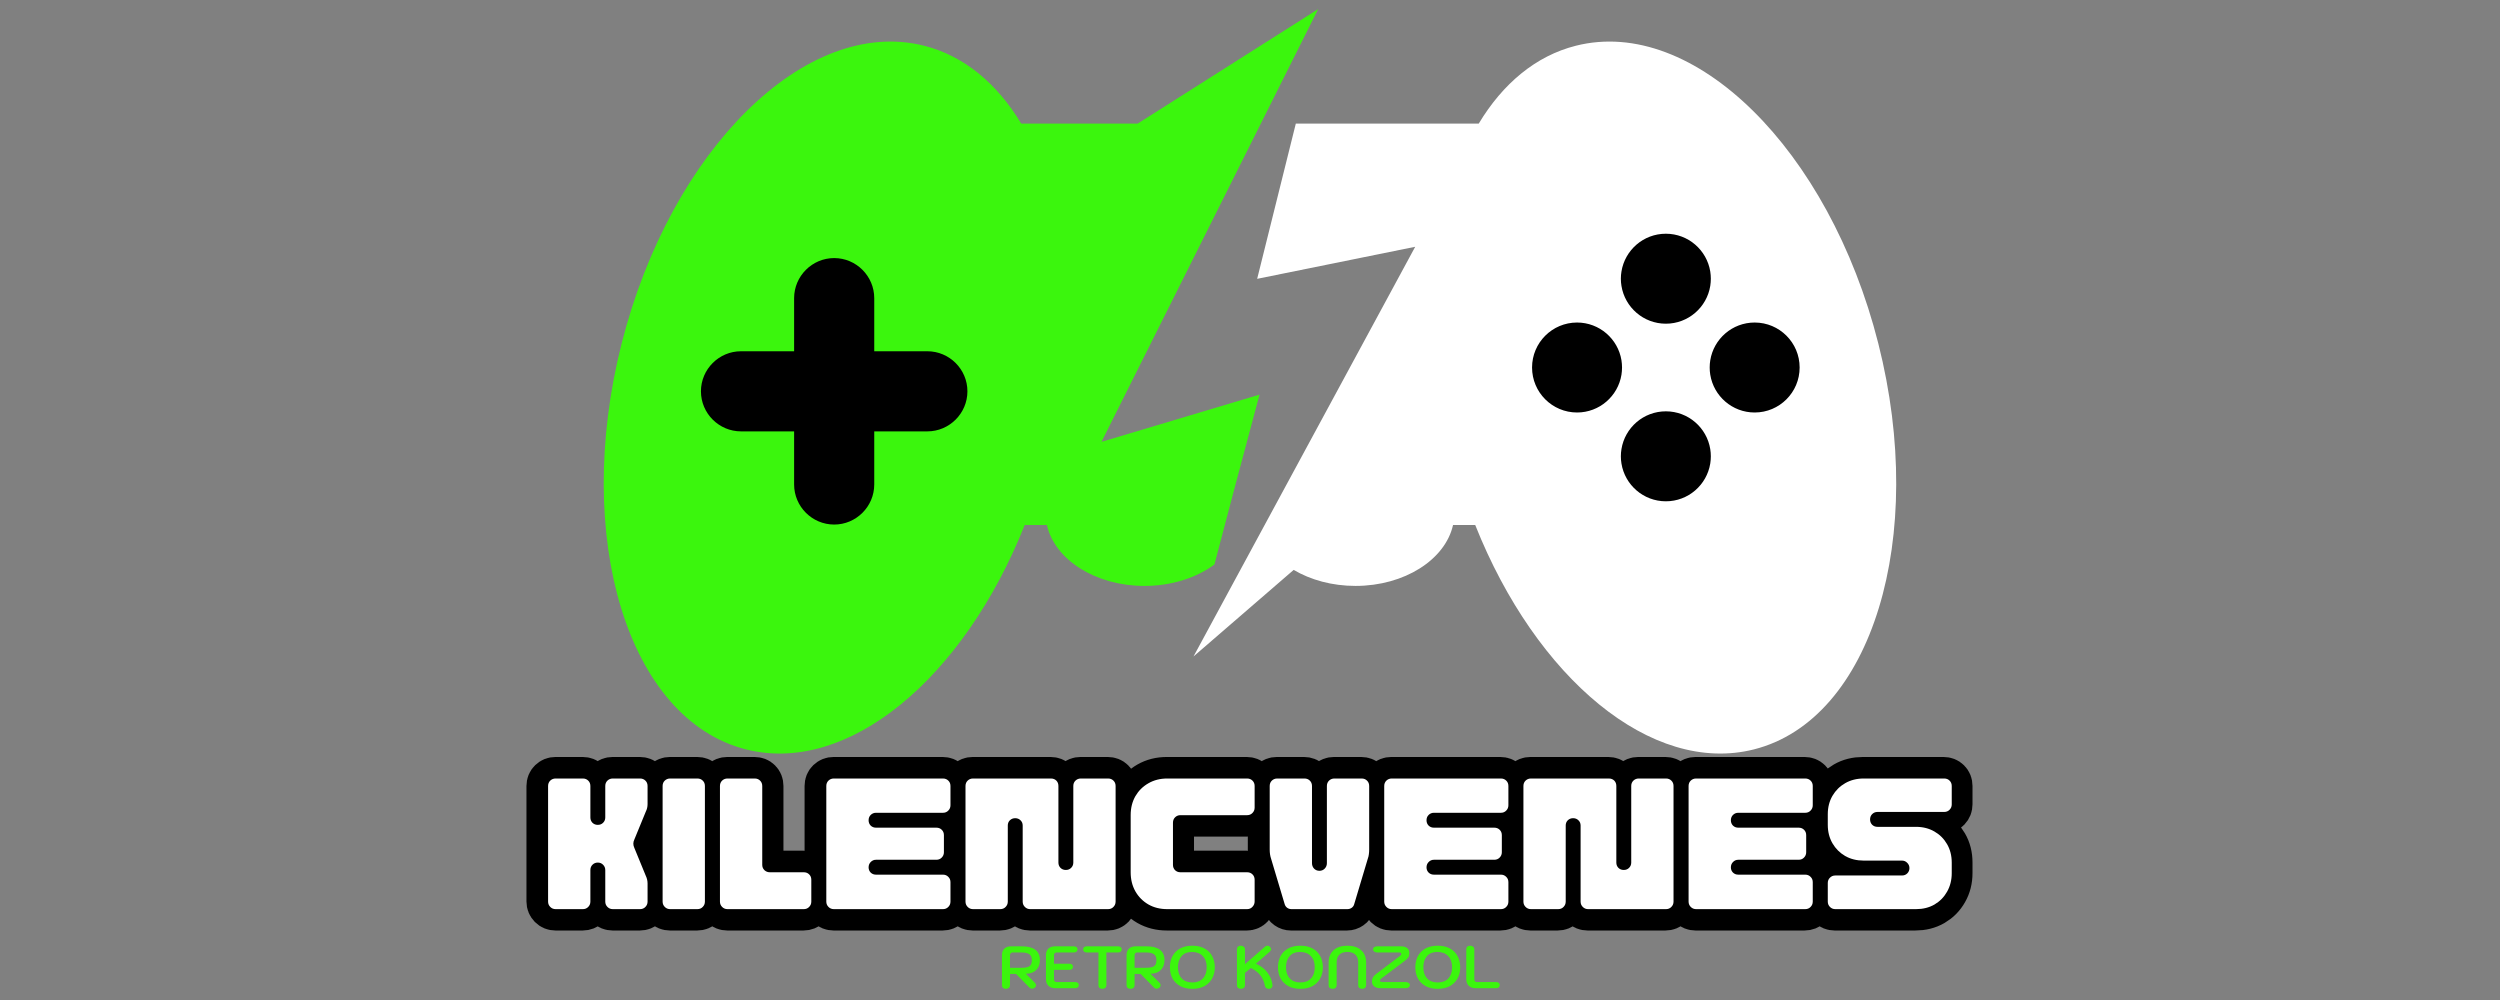 <svg version="1.0" preserveAspectRatio="xMidYMid meet" height="200" viewBox="0 0 375 150" zoomAndPan="magnify" width="500" xmlns:xlink="http://www.w3.org/1999/xlink" xmlns="http://www.w3.org/2000/svg"><rect x="0" y="0" width="375" height="150" fill="#808080" stroke="none"/><defs><g></g><clipPath id="75125c52b5"><path clip-rule="nonzero" d="M 179.008 6.16 L 284.434 6.16 L 284.434 113.035 L 179.008 113.035 Z M 179.008 6.16"></path></clipPath><clipPath id="9d0b6fe7d2"><path clip-rule="nonzero" d="M 90.559 1.371 L 197.797 1.371 L 197.797 113.035 L 90.559 113.035 Z M 90.559 1.371"></path></clipPath></defs><path fill-rule="evenodd" fill-opacity="1" d="M 178.719 98.734 L 178.664 98.781 L 178.746 98.574 Z M 178.719 98.734" fill="#3bf60d"></path><g clip-path="url(#75125c52b5)"><path fill-rule="evenodd" fill-opacity="1" d="M 194.371 18.543 L 221.809 18.543 C 225.41 12.559 230.348 8.387 236.367 6.863 C 254.043 2.383 274.363 22.387 281.746 51.523 C 289.125 80.664 280.781 107.93 263.102 112.406 C 247.754 116.297 230.418 101.727 221.281 78.746 L 217.957 78.746 C 216.801 83.93 210.688 87.887 203.328 87.887 C 199.816 87.887 196.59 86.988 194.051 85.484 L 179.023 98.473 L 212.281 37.016 L 188.574 41.824 L 194.371 18.543" fill="#ffffff"></path></g><g clip-path="url(#9d0b6fe7d2)"><path fill-rule="evenodd" fill-opacity="1" d="M 153.184 18.543 L 170.648 18.543 L 197.719 1.371 L 165.223 66.277 L 188.926 59.195 C 186.082 69.797 183.828 78.289 182.164 84.672 C 179.48 86.66 175.766 87.887 171.664 87.887 C 164.301 87.887 158.191 83.93 157.035 78.746 L 153.707 78.746 C 144.574 101.727 127.234 116.297 111.887 112.406 C 94.211 107.93 85.863 80.664 93.246 51.523 C 100.629 22.387 120.949 2.383 138.625 6.863 C 144.645 8.387 149.578 12.559 153.184 18.543" fill="#3bf60d"></path></g><path fill-rule="evenodd" fill-opacity="1" d="M 125.125 38.711 C 128.434 38.711 131.137 41.418 131.137 44.723 L 131.137 52.688 L 139.102 52.688 C 142.406 52.688 145.113 55.391 145.113 58.695 C 145.113 62.004 142.406 64.707 139.102 64.707 L 131.137 64.707 L 131.137 72.672 C 131.137 75.977 128.434 78.684 125.125 78.684 C 121.82 78.684 119.117 75.977 119.117 72.672 L 119.117 64.707 L 111.152 64.707 C 107.844 64.707 105.141 62.004 105.141 58.695 C 105.141 55.391 107.844 52.688 111.152 52.688 L 119.117 52.688 L 119.117 44.723 C 119.117 41.418 121.82 38.711 125.125 38.711" fill="#000000"></path><path fill-rule="evenodd" fill-opacity="1" d="M 243.219 67.363 L 243.219 69.535 C 243.16 69.18 243.129 68.816 243.129 68.449 C 243.129 68.078 243.16 67.715 243.219 67.363 Z M 243.219 54.043 L 243.219 56.211 C 242.699 59.422 239.914 61.875 236.559 61.875 C 232.832 61.875 229.809 58.852 229.809 55.125 C 229.809 51.402 232.832 48.379 236.559 48.379 C 239.914 48.379 242.699 50.832 243.219 54.043 Z M 243.219 42.891 C 243.16 42.539 243.129 42.176 243.129 41.805 C 243.129 41.438 243.16 41.074 243.219 40.723 Z M 243.219 56.211 L 243.219 54.043 C 243.273 54.395 243.305 54.758 243.305 55.125 C 243.305 55.496 243.273 55.859 243.219 56.211 Z M 256.539 67.371 L 256.539 69.527 C 256.023 72.738 253.238 75.195 249.879 75.195 C 246.52 75.195 243.738 72.742 243.219 69.535 L 243.219 67.363 C 243.738 64.152 246.52 61.699 249.879 61.699 C 253.238 61.699 256.023 64.156 256.539 67.371 Z M 256.539 54.047 L 256.539 56.207 C 256.48 55.855 256.453 55.496 256.453 55.125 C 256.453 54.762 256.48 54.398 256.539 54.047 Z M 249.879 35.059 C 253.238 35.059 256.023 37.516 256.539 40.727 L 256.539 42.887 C 256.023 46.098 253.238 48.555 249.879 48.555 C 246.52 48.555 243.738 46.102 243.219 42.891 L 243.219 40.723 C 243.738 37.512 246.52 35.059 249.879 35.059 Z M 256.539 56.207 L 256.539 54.047 C 257.055 50.836 259.84 48.379 263.199 48.379 C 266.926 48.379 269.945 51.402 269.945 55.125 C 269.945 58.852 266.926 61.875 263.199 61.875 C 259.84 61.875 257.055 59.418 256.539 56.207 Z M 256.539 69.527 L 256.539 67.371 C 256.594 67.723 256.625 68.082 256.625 68.449 C 256.625 68.816 256.594 69.176 256.539 69.527 Z M 256.539 40.727 C 256.594 41.078 256.625 41.441 256.625 41.805 C 256.625 42.172 256.594 42.535 256.539 42.887 L 256.539 40.727" fill="#000000"></path><path stroke-miterlimit="4" stroke-opacity="1" stroke-width="8.496" stroke="#000000" d="M 86.838 34.001 C 86.425 34.001 86.075 33.857 85.781 33.568 C 85.492 33.269 85.342 32.918 85.342 32.516 L 85.342 9.603 C 85.342 9.17 85.492 8.814 85.781 8.536 C 86.075 8.252 86.425 8.113 86.838 8.113 L 92.244 8.113 C 92.672 8.113 93.028 8.252 93.306 8.536 C 93.585 8.814 93.729 9.17 93.729 9.603 L 93.729 15.845 C 93.729 16.257 93.869 16.603 94.147 16.881 C 94.431 17.16 94.776 17.299 95.189 17.299 C 95.622 17.299 95.978 17.16 96.257 16.881 C 96.535 16.603 96.675 16.257 96.675 15.845 L 96.675 9.603 C 96.675 9.17 96.819 8.814 97.108 8.536 C 97.402 8.252 97.753 8.113 98.16 8.113 L 103.561 8.113 C 103.994 8.113 104.35 8.252 104.628 8.536 C 104.912 8.814 105.057 9.17 105.057 9.603 L 105.057 13.188 C 105.057 13.735 104.938 14.23 104.701 14.684 L 102.431 20.214 C 102.173 20.755 102.173 21.307 102.431 21.864 L 104.701 27.394 C 104.938 27.873 105.057 28.384 105.057 28.92 L 105.057 32.516 C 105.057 32.918 104.912 33.269 104.628 33.568 C 104.35 33.857 103.994 34.001 103.561 34.001 L 98.16 34.001 C 97.753 34.001 97.402 33.857 97.108 33.568 C 96.819 33.269 96.675 32.918 96.675 32.516 L 96.675 26.264 C 96.675 25.857 96.535 25.506 96.257 25.217 C 95.978 24.923 95.622 24.779 95.189 24.779 C 94.776 24.779 94.431 24.918 94.147 25.201 C 93.869 25.48 93.729 25.836 93.729 26.264 L 93.729 32.516 C 93.729 32.918 93.585 33.269 93.306 33.568 C 93.028 33.857 92.672 34.001 92.244 34.001 Z M 109.523 34.001 C 109.111 34.001 108.76 33.857 108.461 33.568 C 108.172 33.269 108.028 32.918 108.028 32.516 L 108.028 9.603 C 108.028 9.17 108.172 8.814 108.461 8.536 C 108.76 8.252 109.111 8.113 109.523 8.113 L 114.924 8.113 C 115.357 8.113 115.713 8.252 115.992 8.536 C 116.27 8.814 116.409 9.17 116.409 9.603 L 116.409 32.516 C 116.409 32.918 116.27 33.269 115.992 33.568 C 115.713 33.857 115.357 34.001 114.924 34.001 Z M 120.882 34.001 C 120.469 34.001 120.118 33.857 119.819 33.568 C 119.53 33.269 119.386 32.918 119.386 32.516 L 119.386 9.603 C 119.386 9.17 119.53 8.814 119.819 8.536 C 120.118 8.252 120.469 8.113 120.882 8.113 L 126.282 8.113 C 126.715 8.113 127.071 8.252 127.35 8.536 C 127.628 8.814 127.768 9.17 127.768 9.603 L 127.768 25.232 C 127.768 25.64 127.912 25.985 128.206 26.264 C 128.5 26.543 128.851 26.682 129.263 26.682 L 135.995 26.682 C 136.423 26.682 136.779 26.826 137.057 27.11 C 137.341 27.389 137.48 27.744 137.48 28.178 L 137.48 32.516 C 137.48 32.918 137.341 33.269 137.057 33.568 C 136.779 33.857 136.423 34.001 135.995 34.001 Z M 141.947 34.001 C 141.535 34.001 141.184 33.857 140.885 33.568 C 140.596 33.269 140.451 32.918 140.451 32.516 L 140.451 9.603 C 140.451 9.17 140.596 8.814 140.885 8.536 C 141.184 8.252 141.535 8.113 141.947 8.113 L 163.56 8.113 C 163.993 8.113 164.349 8.252 164.627 8.536 C 164.906 8.814 165.045 9.17 165.045 9.603 L 165.045 13.42 C 165.045 13.828 164.906 14.179 164.627 14.473 C 164.349 14.761 163.993 14.906 163.56 14.906 L 150.298 14.906 C 149.886 14.906 149.54 15.045 149.251 15.329 C 148.973 15.613 148.833 15.968 148.833 16.397 C 148.833 16.809 148.973 17.155 149.251 17.433 C 149.54 17.712 149.886 17.851 150.298 17.851 L 162.265 17.851 C 162.698 17.851 163.054 17.996 163.333 18.279 C 163.616 18.558 163.761 18.914 163.761 19.347 L 163.761 22.741 C 163.761 23.149 163.616 23.499 163.333 23.793 C 163.054 24.082 162.698 24.227 162.265 24.227 L 150.298 24.227 C 149.886 24.227 149.54 24.376 149.251 24.67 C 148.973 24.959 148.833 25.305 148.833 25.712 C 148.833 26.125 148.973 26.47 149.251 26.754 C 149.54 27.033 149.886 27.172 150.298 27.172 L 163.56 27.172 C 163.993 27.172 164.349 27.311 164.627 27.595 C 164.906 27.873 165.045 28.229 165.045 28.657 L 165.045 32.516 C 165.045 32.918 164.906 33.269 164.627 33.568 C 164.349 33.857 163.993 34.001 163.56 34.001 Z M 169.517 34.001 C 169.105 34.001 168.754 33.857 168.46 33.568 C 168.166 33.269 168.021 32.918 168.021 32.516 L 168.021 9.603 C 168.021 9.17 168.166 8.814 168.46 8.536 C 168.754 8.252 169.105 8.113 169.517 8.113 L 184.956 8.113 C 185.384 8.113 185.74 8.252 186.018 8.536 C 186.297 8.814 186.441 9.17 186.441 9.603 L 186.441 24.779 C 186.441 25.186 186.58 25.532 186.859 25.815 C 187.143 26.094 187.488 26.233 187.89 26.233 C 188.324 26.233 188.68 26.094 188.958 25.815 C 189.242 25.532 189.386 25.186 189.386 24.779 L 189.386 9.603 C 189.386 9.17 189.531 8.814 189.82 8.536 C 190.108 8.252 190.459 8.113 190.872 8.113 L 196.272 8.113 C 196.706 8.113 197.062 8.252 197.34 8.536 C 197.624 8.814 197.768 9.17 197.768 9.603 L 197.768 32.516 C 197.768 32.918 197.624 33.269 197.34 33.568 C 197.062 33.857 196.706 34.001 196.272 34.001 L 180.839 34.001 C 180.432 34.001 180.081 33.857 179.787 33.568 C 179.498 33.269 179.354 32.918 179.354 32.516 L 179.354 17.433 C 179.354 17.021 179.215 16.675 178.931 16.397 C 178.652 16.118 178.296 15.979 177.868 15.979 C 177.456 15.979 177.11 16.118 176.826 16.397 C 176.543 16.675 176.403 17.021 176.403 17.433 L 176.403 32.516 C 176.403 32.918 176.264 33.269 175.986 33.568 C 175.707 33.857 175.351 34.001 174.918 34.001 Z M 207.992 34.001 C 206.589 34.001 205.345 33.687 204.252 33.062 C 203.164 32.433 202.307 31.572 201.678 30.478 C 201.054 29.374 200.739 28.121 200.739 26.718 L 200.739 15.365 C 200.739 13.957 201.054 12.709 201.678 11.625 C 202.307 10.537 203.164 9.676 204.252 9.051 C 205.345 8.422 206.589 8.113 207.992 8.113 L 223.817 8.113 C 224.245 8.113 224.601 8.252 224.879 8.536 C 225.163 8.814 225.302 9.17 225.302 9.603 L 225.302 13.9 C 225.302 14.313 225.163 14.663 224.879 14.963 C 224.601 15.251 224.245 15.396 223.817 15.396 L 210.581 15.396 C 210.173 15.396 209.823 15.535 209.539 15.814 C 209.26 16.092 209.121 16.448 209.121 16.881 L 209.121 25.232 C 209.121 25.64 209.26 25.985 209.539 26.264 C 209.823 26.543 210.173 26.682 210.581 26.682 L 223.817 26.682 C 224.245 26.682 224.601 26.826 224.879 27.11 C 225.163 27.389 225.302 27.744 225.302 28.178 L 225.302 32.474 C 225.302 32.887 225.163 33.243 224.879 33.547 C 224.601 33.852 224.245 34.001 223.817 34.001 Z M 232.58 34.001 C 232.281 34.001 232.008 33.914 231.76 33.738 C 231.513 33.568 231.342 33.331 231.255 33.026 L 228.536 24 C 228.361 23.463 228.278 22.86 228.278 22.189 L 228.278 9.603 C 228.278 9.17 228.423 8.814 228.712 8.536 C 229.006 8.252 229.356 8.113 229.769 8.113 L 235.175 8.113 C 235.603 8.113 235.959 8.252 236.237 8.536 C 236.521 8.814 236.66 9.17 236.66 9.603 L 236.66 24.907 C 236.66 25.315 236.8 25.666 237.078 25.96 C 237.362 26.249 237.707 26.393 238.12 26.393 C 238.553 26.393 238.909 26.249 239.188 25.96 C 239.466 25.666 239.606 25.315 239.606 24.907 L 239.606 9.603 C 239.606 9.17 239.75 8.814 240.039 8.536 C 240.333 8.252 240.684 8.113 241.091 8.113 L 246.497 8.113 C 246.925 8.113 247.281 8.252 247.559 8.536 C 247.843 8.814 247.988 9.17 247.988 9.603 L 247.988 22.189 C 247.988 22.509 247.972 22.818 247.941 23.112 C 247.91 23.401 247.838 23.7 247.724 24 L 245.011 33.026 C 244.924 33.331 244.759 33.568 244.506 33.738 C 244.258 33.914 243.98 34.001 243.681 34.001 Z M 252.454 34.001 C 252.042 34.001 251.691 33.857 251.392 33.568 C 251.103 33.269 250.959 32.918 250.959 32.516 L 250.959 9.603 C 250.959 9.17 251.103 8.814 251.392 8.536 C 251.691 8.252 252.042 8.113 252.454 8.113 L 274.067 8.113 C 274.5 8.113 274.856 8.252 275.135 8.536 C 275.413 8.814 275.552 9.17 275.552 9.603 L 275.552 13.42 C 275.552 13.828 275.413 14.179 275.135 14.473 C 274.856 14.761 274.5 14.906 274.067 14.906 L 260.805 14.906 C 260.393 14.906 260.047 15.045 259.758 15.329 C 259.48 15.613 259.341 15.968 259.341 16.397 C 259.341 16.809 259.48 17.155 259.758 17.433 C 260.047 17.712 260.393 17.851 260.805 17.851 L 272.772 17.851 C 273.205 17.851 273.561 17.996 273.84 18.279 C 274.124 18.558 274.268 18.914 274.268 19.347 L 274.268 22.741 C 274.268 23.149 274.124 23.499 273.84 23.793 C 273.561 24.082 273.205 24.227 272.772 24.227 L 260.805 24.227 C 260.393 24.227 260.047 24.376 259.758 24.67 C 259.48 24.959 259.341 25.305 259.341 25.712 C 259.341 26.125 259.48 26.47 259.758 26.754 C 260.047 27.033 260.393 27.172 260.805 27.172 L 274.067 27.172 C 274.5 27.172 274.856 27.311 275.135 27.595 C 275.413 27.873 275.552 28.229 275.552 28.657 L 275.552 32.516 C 275.552 32.918 275.413 33.269 275.135 33.568 C 274.856 33.857 274.5 34.001 274.067 34.001 Z M 280.025 34.001 C 279.612 34.001 279.261 33.857 278.967 33.568 C 278.673 33.269 278.529 32.918 278.529 32.516 L 278.529 9.603 C 278.529 9.17 278.673 8.814 278.967 8.536 C 279.261 8.252 279.612 8.113 280.025 8.113 L 295.463 8.113 C 295.891 8.113 296.247 8.252 296.525 8.536 C 296.804 8.814 296.948 9.17 296.948 9.603 L 296.948 24.779 C 296.948 25.186 297.088 25.532 297.366 25.815 C 297.65 26.094 297.995 26.233 298.398 26.233 C 298.831 26.233 299.187 26.094 299.465 25.815 C 299.749 25.532 299.894 25.186 299.894 24.779 L 299.894 9.603 C 299.894 9.17 300.038 8.814 300.327 8.536 C 300.616 8.252 300.966 8.113 301.379 8.113 L 306.78 8.113 C 307.213 8.113 307.569 8.252 307.847 8.536 C 308.131 8.814 308.275 9.17 308.275 9.603 L 308.275 32.516 C 308.275 32.918 308.131 33.269 307.847 33.568 C 307.569 33.857 307.213 34.001 306.78 34.001 L 291.347 34.001 C 290.939 34.001 290.588 33.857 290.294 33.568 C 290.005 33.269 289.861 32.918 289.861 32.516 L 289.861 17.433 C 289.861 17.021 289.722 16.675 289.438 16.397 C 289.159 16.118 288.804 15.979 288.375 15.979 C 287.963 15.979 287.617 16.118 287.334 16.397 C 287.05 16.675 286.911 17.021 286.911 17.433 L 286.911 32.516 C 286.911 32.918 286.771 33.269 286.493 33.568 C 286.214 33.857 285.858 34.001 285.425 34.001 Z M 312.737 34.001 C 312.33 34.001 311.974 33.857 311.68 33.568 C 311.391 33.269 311.246 32.918 311.246 32.516 L 311.246 9.603 C 311.246 9.17 311.391 8.814 311.68 8.536 C 311.974 8.252 312.33 8.113 312.737 8.113 L 334.355 8.113 C 334.788 8.113 335.139 8.252 335.423 8.536 C 335.701 8.814 335.84 9.17 335.84 9.603 L 335.84 13.42 C 335.84 13.828 335.701 14.179 335.423 14.473 C 335.139 14.761 334.788 14.906 334.355 14.906 L 321.088 14.906 C 320.681 14.906 320.33 15.045 320.046 15.329 C 319.768 15.613 319.628 15.968 319.628 16.397 C 319.628 16.809 319.768 17.155 320.046 17.433 C 320.33 17.712 320.681 17.851 321.088 17.851 L 333.06 17.851 C 333.488 17.851 333.844 17.996 334.123 18.279 C 334.412 18.558 334.551 18.914 334.551 19.347 L 334.551 22.741 C 334.551 23.149 334.412 23.499 334.123 23.793 C 333.844 24.082 333.488 24.227 333.06 24.227 L 321.088 24.227 C 320.681 24.227 320.33 24.376 320.046 24.67 C 319.768 24.959 319.628 25.305 319.628 25.712 C 319.628 26.125 319.768 26.47 320.046 26.754 C 320.33 27.033 320.681 27.172 321.088 27.172 L 334.355 27.172 C 334.788 27.172 335.139 27.311 335.423 27.595 C 335.701 27.873 335.84 28.229 335.84 28.657 L 335.84 32.516 C 335.84 32.918 335.701 33.269 335.423 33.568 C 335.139 33.857 334.788 34.001 334.355 34.001 Z M 340.307 34.001 C 339.9 34.001 339.544 33.857 339.25 33.568 C 338.961 33.269 338.817 32.918 338.817 32.516 L 338.817 28.828 C 338.817 28.394 338.961 28.038 339.25 27.76 C 339.544 27.476 339.9 27.332 340.307 27.332 L 353.512 27.332 C 353.94 27.332 354.296 27.192 354.575 26.914 C 354.858 26.635 354.998 26.29 354.998 25.877 C 354.998 25.47 354.858 25.119 354.575 24.83 C 354.296 24.531 353.94 24.386 353.512 24.386 L 345.904 24.386 C 344.542 24.386 343.33 24.082 342.262 23.468 C 341.194 22.855 340.354 22.014 339.74 20.946 C 339.126 19.878 338.817 18.661 338.817 17.299 L 338.817 15.195 C 338.817 13.818 339.126 12.6 339.74 11.548 C 340.354 10.491 341.194 9.65 342.262 9.036 C 343.33 8.417 344.542 8.113 345.904 8.113 L 361.894 8.113 C 362.322 8.113 362.678 8.252 362.962 8.536 C 363.24 8.814 363.379 9.17 363.379 9.603 L 363.379 13.255 C 363.379 13.663 363.24 14.019 362.962 14.313 C 362.678 14.602 362.322 14.746 361.894 14.746 L 348.658 14.746 C 348.251 14.746 347.9 14.885 347.616 15.164 C 347.338 15.442 347.198 15.798 347.198 16.232 C 347.198 16.644 347.338 16.99 347.616 17.273 C 347.9 17.552 348.251 17.691 348.658 17.691 L 356.292 17.691 C 357.669 17.691 358.892 18.001 359.949 18.62 C 361.007 19.228 361.842 20.064 362.451 21.121 C 363.07 22.174 363.379 23.396 363.379 24.779 L 363.379 26.883 C 363.379 28.24 363.07 29.462 362.451 30.54 C 361.842 31.618 361.007 32.469 359.949 33.083 C 358.892 33.697 357.669 34.001 356.292 34.001 Z M 340.307 34.001" stroke-linejoin="miter" fill="none" transform="matrix(0.757, 0, 0, 0.757, 17.581, 110.622)" stroke-linecap="butt"></path><g fill-opacity="1" fill="#ffffff"><g transform="translate(81.088, 136.37)"><g><path d="M 2.25 0 C 1.938 0 1.672 -0.109 1.453 -0.328 C 1.234 -0.547 1.125 -0.812 1.125 -1.125 L 1.125 -18.469 C 1.125 -18.801 1.234 -19.07 1.453 -19.281 C 1.672 -19.488 1.938 -19.594 2.25 -19.594 L 6.344 -19.594 C 6.664 -19.594 6.93 -19.488 7.141 -19.281 C 7.359 -19.07 7.469 -18.801 7.469 -18.469 L 7.469 -13.75 C 7.469 -13.438 7.57 -13.172 7.781 -12.953 C 8 -12.742 8.266 -12.641 8.578 -12.641 C 8.898 -12.641 9.164 -12.742 9.375 -12.953 C 9.594 -13.172 9.703 -13.438 9.703 -13.75 L 9.703 -18.469 C 9.703 -18.801 9.812 -19.07 10.031 -19.281 C 10.25 -19.488 10.516 -19.594 10.828 -19.594 L 14.922 -19.594 C 15.242 -19.594 15.508 -19.488 15.719 -19.281 C 15.938 -19.07 16.047 -18.801 16.047 -18.469 L 16.047 -15.75 C 16.047 -15.344 15.957 -14.969 15.781 -14.625 L 14.062 -10.438 C 13.863 -10.031 13.863 -9.613 14.062 -9.188 L 15.781 -5 C 15.957 -4.633 16.047 -4.25 16.047 -3.844 L 16.047 -1.125 C 16.047 -0.812 15.938 -0.547 15.719 -0.328 C 15.508 -0.109 15.242 0 14.922 0 L 10.828 0 C 10.516 0 10.25 -0.109 10.031 -0.328 C 9.812 -0.547 9.703 -0.812 9.703 -1.125 L 9.703 -5.859 C 9.703 -6.172 9.594 -6.438 9.375 -6.656 C 9.164 -6.875 8.898 -6.984 8.578 -6.984 C 8.266 -6.984 8 -6.875 7.781 -6.656 C 7.57 -6.445 7.469 -6.18 7.469 -5.859 L 7.469 -1.125 C 7.469 -0.812 7.359 -0.547 7.141 -0.328 C 6.93 -0.109 6.664 0 6.344 0 Z M 2.25 0"></path></g></g></g><g fill-opacity="1" fill="#ffffff"><g transform="translate(98.267, 136.37)"><g><path d="M 2.25 0 C 1.938 0 1.672 -0.109 1.453 -0.328 C 1.234 -0.547 1.125 -0.812 1.125 -1.125 L 1.125 -18.469 C 1.125 -18.801 1.234 -19.07 1.453 -19.281 C 1.672 -19.488 1.938 -19.594 2.25 -19.594 L 6.344 -19.594 C 6.664 -19.594 6.93 -19.488 7.141 -19.281 C 7.359 -19.07 7.469 -18.801 7.469 -18.469 L 7.469 -1.125 C 7.469 -0.812 7.359 -0.547 7.141 -0.328 C 6.93 -0.109 6.664 0 6.344 0 Z M 2.25 0"></path></g></g></g><g fill-opacity="1" fill="#ffffff"><g transform="translate(106.868, 136.37)"><g><path d="M 2.25 0 C 1.938 0 1.672 -0.109 1.453 -0.328 C 1.234 -0.547 1.125 -0.812 1.125 -1.125 L 1.125 -18.469 C 1.125 -18.801 1.234 -19.07 1.453 -19.281 C 1.672 -19.488 1.938 -19.594 2.25 -19.594 L 6.344 -19.594 C 6.664 -19.594 6.93 -19.488 7.141 -19.281 C 7.359 -19.07 7.469 -18.801 7.469 -18.469 L 7.469 -6.641 C 7.469 -6.328 7.578 -6.062 7.797 -5.844 C 8.023 -5.633 8.289 -5.531 8.594 -5.531 L 13.703 -5.531 C 14.023 -5.531 14.289 -5.426 14.5 -5.219 C 14.719 -5.008 14.828 -4.738 14.828 -4.406 L 14.828 -1.125 C 14.828 -0.812 14.719 -0.547 14.5 -0.328 C 14.289 -0.109 14.023 0 13.703 0 Z M 2.25 0"></path></g></g></g><g fill-opacity="1" fill="#ffffff"><g transform="translate(122.821, 136.37)"><g><path d="M 2.25 0 C 1.938 0 1.672 -0.109 1.453 -0.328 C 1.234 -0.547 1.125 -0.812 1.125 -1.125 L 1.125 -18.469 C 1.125 -18.801 1.234 -19.07 1.453 -19.281 C 1.672 -19.488 1.938 -19.594 2.25 -19.594 L 18.625 -19.594 C 18.945 -19.594 19.211 -19.488 19.422 -19.281 C 19.641 -19.07 19.75 -18.801 19.75 -18.469 L 19.75 -15.578 C 19.75 -15.266 19.641 -15 19.422 -14.781 C 19.211 -14.562 18.945 -14.453 18.625 -14.453 L 8.578 -14.453 C 8.266 -14.453 8 -14.344 7.781 -14.125 C 7.57 -13.914 7.469 -13.648 7.469 -13.328 C 7.469 -13.016 7.57 -12.75 7.781 -12.531 C 8 -12.32 8.266 -12.219 8.578 -12.219 L 17.641 -12.219 C 17.961 -12.219 18.227 -12.113 18.438 -11.906 C 18.656 -11.695 18.766 -11.426 18.766 -11.094 L 18.766 -8.531 C 18.766 -8.219 18.656 -7.953 18.438 -7.734 C 18.227 -7.516 17.961 -7.406 17.641 -7.406 L 8.578 -7.406 C 8.266 -7.406 8 -7.289 7.781 -7.062 C 7.57 -6.844 7.469 -6.578 7.469 -6.266 C 7.469 -5.961 7.57 -5.703 7.781 -5.484 C 8 -5.273 8.266 -5.172 8.578 -5.172 L 18.625 -5.172 C 18.945 -5.172 19.211 -5.062 19.422 -4.844 C 19.641 -4.633 19.75 -4.367 19.75 -4.047 L 19.75 -1.125 C 19.75 -0.812 19.641 -0.547 19.422 -0.328 C 19.211 -0.109 18.945 0 18.625 0 Z M 2.25 0"></path></g></g></g><g fill-opacity="1" fill="#ffffff"><g transform="translate(143.7, 136.37)"><g><path d="M 2.25 0 C 1.938 0 1.672 -0.109 1.453 -0.328 C 1.234 -0.547 1.125 -0.812 1.125 -1.125 L 1.125 -18.469 C 1.125 -18.801 1.234 -19.07 1.453 -19.281 C 1.672 -19.488 1.938 -19.594 2.25 -19.594 L 13.938 -19.594 C 14.27 -19.594 14.539 -19.488 14.75 -19.281 C 14.957 -19.07 15.062 -18.801 15.062 -18.469 L 15.062 -6.984 C 15.062 -6.672 15.164 -6.406 15.375 -6.188 C 15.594 -5.977 15.859 -5.875 16.172 -5.875 C 16.492 -5.875 16.758 -5.977 16.969 -6.188 C 17.188 -6.406 17.297 -6.672 17.297 -6.984 L 17.297 -18.469 C 17.297 -18.801 17.406 -19.07 17.625 -19.281 C 17.844 -19.488 18.109 -19.594 18.422 -19.594 L 22.516 -19.594 C 22.836 -19.594 23.102 -19.488 23.312 -19.281 C 23.531 -19.07 23.641 -18.801 23.641 -18.469 L 23.641 -1.125 C 23.641 -0.812 23.531 -0.547 23.312 -0.328 C 23.102 -0.109 22.836 0 22.516 0 L 10.828 0 C 10.516 0 10.25 -0.109 10.031 -0.328 C 9.812 -0.547 9.703 -0.812 9.703 -1.125 L 9.703 -12.547 C 9.703 -12.859 9.594 -13.117 9.375 -13.328 C 9.164 -13.535 8.898 -13.641 8.578 -13.641 C 8.266 -13.641 8 -13.535 7.781 -13.328 C 7.57 -13.117 7.469 -12.859 7.469 -12.547 L 7.469 -1.125 C 7.469 -0.812 7.359 -0.547 7.141 -0.328 C 6.93 -0.109 6.664 0 6.344 0 Z M 2.25 0"></path></g></g></g><g fill-opacity="1" fill="#ffffff"><g transform="translate(168.476, 136.37)"><g><path d="M 6.609 0 C 5.547 0 4.602 -0.234 3.781 -0.703 C 2.957 -1.18 2.305 -1.836 1.828 -2.672 C 1.359 -3.504 1.125 -4.453 1.125 -5.516 L 1.125 -14.109 C 1.125 -15.172 1.359 -16.113 1.828 -16.938 C 2.305 -17.758 2.957 -18.406 3.781 -18.875 C 4.602 -19.352 5.547 -19.594 6.609 -19.594 L 18.594 -19.594 C 18.914 -19.594 19.18 -19.488 19.391 -19.281 C 19.609 -19.07 19.719 -18.801 19.719 -18.469 L 19.719 -15.219 C 19.719 -14.906 19.609 -14.641 19.391 -14.422 C 19.18 -14.203 18.914 -14.094 18.594 -14.094 L 8.578 -14.094 C 8.266 -14.094 8 -13.984 7.781 -13.766 C 7.57 -13.555 7.469 -13.285 7.469 -12.953 L 7.469 -6.641 C 7.469 -6.328 7.57 -6.062 7.781 -5.844 C 8 -5.633 8.266 -5.531 8.578 -5.531 L 18.594 -5.531 C 18.914 -5.531 19.18 -5.426 19.391 -5.219 C 19.609 -5.008 19.719 -4.738 19.719 -4.406 L 19.719 -1.156 C 19.719 -0.844 19.609 -0.57 19.391 -0.344 C 19.18 -0.113 18.914 0 18.594 0 Z M 6.609 0"></path></g></g></g><g fill-opacity="1" fill="#ffffff"><g transform="translate(189.33, 136.37)"><g><path d="M 4.391 0 C 4.16 0 3.953 -0.062 3.766 -0.188 C 3.578 -0.32 3.445 -0.504 3.375 -0.734 L 1.328 -7.578 C 1.191 -7.984 1.125 -8.438 1.125 -8.938 L 1.125 -18.469 C 1.125 -18.801 1.234 -19.07 1.453 -19.281 C 1.672 -19.488 1.938 -19.594 2.25 -19.594 L 6.344 -19.594 C 6.664 -19.594 6.93 -19.488 7.141 -19.281 C 7.359 -19.07 7.469 -18.801 7.469 -18.469 L 7.469 -6.891 C 7.469 -6.578 7.57 -6.305 7.781 -6.078 C 8 -5.859 8.266 -5.75 8.578 -5.75 C 8.898 -5.75 9.164 -5.859 9.375 -6.078 C 9.594 -6.305 9.703 -6.578 9.703 -6.891 L 9.703 -18.469 C 9.703 -18.801 9.812 -19.07 10.031 -19.281 C 10.25 -19.488 10.516 -19.594 10.828 -19.594 L 14.922 -19.594 C 15.242 -19.594 15.508 -19.488 15.719 -19.281 C 15.938 -19.07 16.047 -18.801 16.047 -18.469 L 16.047 -8.938 C 16.047 -8.695 16.031 -8.461 16 -8.234 C 15.977 -8.016 15.926 -7.797 15.844 -7.578 L 13.797 -0.734 C 13.734 -0.504 13.602 -0.32 13.406 -0.188 C 13.219 -0.062 13.008 0 12.781 0 Z M 4.391 0"></path></g></g></g><g fill-opacity="1" fill="#ffffff"><g transform="translate(206.509, 136.37)"><g><path d="M 2.25 0 C 1.938 0 1.672 -0.109 1.453 -0.328 C 1.234 -0.547 1.125 -0.812 1.125 -1.125 L 1.125 -18.469 C 1.125 -18.801 1.234 -19.07 1.453 -19.281 C 1.672 -19.488 1.938 -19.594 2.25 -19.594 L 18.625 -19.594 C 18.945 -19.594 19.211 -19.488 19.422 -19.281 C 19.641 -19.07 19.75 -18.801 19.75 -18.469 L 19.75 -15.578 C 19.75 -15.266 19.641 -15 19.422 -14.781 C 19.211 -14.562 18.945 -14.453 18.625 -14.453 L 8.578 -14.453 C 8.266 -14.453 8 -14.344 7.781 -14.125 C 7.57 -13.914 7.469 -13.648 7.469 -13.328 C 7.469 -13.016 7.57 -12.75 7.781 -12.531 C 8 -12.32 8.266 -12.219 8.578 -12.219 L 17.641 -12.219 C 17.961 -12.219 18.227 -12.113 18.438 -11.906 C 18.656 -11.695 18.766 -11.426 18.766 -11.094 L 18.766 -8.531 C 18.766 -8.219 18.656 -7.953 18.438 -7.734 C 18.227 -7.516 17.961 -7.406 17.641 -7.406 L 8.578 -7.406 C 8.266 -7.406 8 -7.289 7.781 -7.062 C 7.57 -6.844 7.469 -6.578 7.469 -6.266 C 7.469 -5.961 7.57 -5.703 7.781 -5.484 C 8 -5.273 8.266 -5.172 8.578 -5.172 L 18.625 -5.172 C 18.945 -5.172 19.211 -5.062 19.422 -4.844 C 19.641 -4.633 19.75 -4.367 19.75 -4.047 L 19.75 -1.125 C 19.75 -0.812 19.641 -0.547 19.422 -0.328 C 19.211 -0.109 18.945 0 18.625 0 Z M 2.25 0"></path></g></g></g><g fill-opacity="1" fill="#ffffff"><g transform="translate(227.388, 136.37)"><g><path d="M 2.25 0 C 1.938 0 1.672 -0.109 1.453 -0.328 C 1.234 -0.547 1.125 -0.812 1.125 -1.125 L 1.125 -18.469 C 1.125 -18.801 1.234 -19.07 1.453 -19.281 C 1.672 -19.488 1.938 -19.594 2.25 -19.594 L 13.938 -19.594 C 14.27 -19.594 14.539 -19.488 14.75 -19.281 C 14.957 -19.07 15.062 -18.801 15.062 -18.469 L 15.062 -6.984 C 15.062 -6.672 15.164 -6.406 15.375 -6.188 C 15.594 -5.977 15.859 -5.875 16.172 -5.875 C 16.492 -5.875 16.758 -5.977 16.969 -6.188 C 17.188 -6.406 17.297 -6.672 17.297 -6.984 L 17.297 -18.469 C 17.297 -18.801 17.406 -19.07 17.625 -19.281 C 17.844 -19.488 18.109 -19.594 18.422 -19.594 L 22.516 -19.594 C 22.836 -19.594 23.102 -19.488 23.312 -19.281 C 23.531 -19.07 23.641 -18.801 23.641 -18.469 L 23.641 -1.125 C 23.641 -0.812 23.531 -0.547 23.312 -0.328 C 23.102 -0.109 22.836 0 22.516 0 L 10.828 0 C 10.516 0 10.25 -0.109 10.031 -0.328 C 9.812 -0.547 9.703 -0.812 9.703 -1.125 L 9.703 -12.547 C 9.703 -12.859 9.594 -13.117 9.375 -13.328 C 9.164 -13.535 8.898 -13.641 8.578 -13.641 C 8.266 -13.641 8 -13.535 7.781 -13.328 C 7.57 -13.117 7.469 -12.859 7.469 -12.547 L 7.469 -1.125 C 7.469 -0.812 7.359 -0.547 7.141 -0.328 C 6.93 -0.109 6.664 0 6.344 0 Z M 2.25 0"></path></g></g></g><g fill-opacity="1" fill="#ffffff"><g transform="translate(252.163, 136.37)"><g><path d="M 2.25 0 C 1.938 0 1.672 -0.109 1.453 -0.328 C 1.234 -0.547 1.125 -0.812 1.125 -1.125 L 1.125 -18.469 C 1.125 -18.801 1.234 -19.07 1.453 -19.281 C 1.672 -19.488 1.938 -19.594 2.25 -19.594 L 18.625 -19.594 C 18.945 -19.594 19.211 -19.488 19.422 -19.281 C 19.641 -19.07 19.75 -18.801 19.75 -18.469 L 19.75 -15.578 C 19.75 -15.266 19.641 -15 19.422 -14.781 C 19.211 -14.562 18.945 -14.453 18.625 -14.453 L 8.578 -14.453 C 8.266 -14.453 8 -14.344 7.781 -14.125 C 7.57 -13.914 7.469 -13.648 7.469 -13.328 C 7.469 -13.016 7.57 -12.75 7.781 -12.531 C 8 -12.32 8.266 -12.219 8.578 -12.219 L 17.641 -12.219 C 17.961 -12.219 18.227 -12.113 18.438 -11.906 C 18.656 -11.695 18.766 -11.426 18.766 -11.094 L 18.766 -8.531 C 18.766 -8.219 18.656 -7.953 18.438 -7.734 C 18.227 -7.516 17.961 -7.406 17.641 -7.406 L 8.578 -7.406 C 8.266 -7.406 8 -7.289 7.781 -7.062 C 7.57 -6.844 7.469 -6.578 7.469 -6.266 C 7.469 -5.961 7.57 -5.703 7.781 -5.484 C 8 -5.273 8.266 -5.172 8.578 -5.172 L 18.625 -5.172 C 18.945 -5.172 19.211 -5.062 19.422 -4.844 C 19.641 -4.633 19.75 -4.367 19.75 -4.047 L 19.75 -1.125 C 19.75 -0.812 19.641 -0.547 19.422 -0.328 C 19.211 -0.109 18.945 0 18.625 0 Z M 2.25 0"></path></g></g></g><g fill-opacity="1" fill="#ffffff"><g transform="translate(273.042, 136.37)"><g><path d="M 2.25 0 C 1.938 0 1.672 -0.109 1.453 -0.328 C 1.234 -0.547 1.125 -0.812 1.125 -1.125 L 1.125 -3.922 C 1.125 -4.242 1.234 -4.508 1.453 -4.719 C 1.672 -4.938 1.938 -5.047 2.25 -5.047 L 12.25 -5.047 C 12.57 -5.047 12.836 -5.148 13.047 -5.359 C 13.266 -5.578 13.375 -5.844 13.375 -6.156 C 13.375 -6.457 13.266 -6.719 13.047 -6.938 C 12.836 -7.164 12.57 -7.281 12.25 -7.281 L 6.5 -7.281 C 5.469 -7.281 4.547 -7.508 3.734 -7.969 C 2.93 -8.438 2.297 -9.07 1.828 -9.875 C 1.359 -10.688 1.125 -11.609 1.125 -12.641 L 1.125 -14.234 C 1.125 -15.273 1.359 -16.195 1.828 -17 C 2.297 -17.801 2.93 -18.43 3.734 -18.891 C 4.547 -19.359 5.469 -19.594 6.5 -19.594 L 18.594 -19.594 C 18.914 -19.594 19.18 -19.488 19.391 -19.281 C 19.609 -19.07 19.719 -18.801 19.719 -18.469 L 19.719 -15.703 C 19.719 -15.391 19.609 -15.125 19.391 -14.906 C 19.18 -14.688 18.914 -14.578 18.594 -14.578 L 8.578 -14.578 C 8.266 -14.578 8 -14.469 7.781 -14.25 C 7.57 -14.039 7.469 -13.773 7.469 -13.453 C 7.469 -13.141 7.57 -12.875 7.781 -12.656 C 8 -12.445 8.266 -12.344 8.578 -12.344 L 14.359 -12.344 C 15.398 -12.344 16.32 -12.109 17.125 -11.641 C 17.926 -11.18 18.555 -10.551 19.016 -9.75 C 19.484 -8.945 19.719 -8.023 19.719 -6.984 L 19.719 -5.391 C 19.719 -4.359 19.484 -3.43 19.016 -2.609 C 18.555 -1.797 17.926 -1.156 17.125 -0.688 C 16.32 -0.227 15.398 0 14.359 0 Z M 2.25 0"></path></g></g></g><g fill-opacity="1" fill="#3bf60d"><g transform="translate(149.795, 148.23)"><g><path d="M 0.5 -4.953 C 0.5 -5.379 0.617 -5.707 0.859 -5.938 C 1.109 -6.164 1.445 -6.281 1.875 -6.281 L 3.484 -6.281 C 4.367 -6.281 5.039 -6.109 5.5 -5.766 C 5.957 -5.422 6.188 -4.906 6.188 -4.219 C 6.188 -3.57 5.992 -3.066 5.609 -2.703 C 5.234 -2.348 4.723 -2.172 4.078 -2.172 L 5.438 -0.812 C 5.551 -0.707 5.609 -0.586 5.609 -0.453 C 5.609 -0.305 5.547 -0.18 5.422 -0.078 C 5.285 0.023 5.156 0.078 5.031 0.078 C 4.852 0.078 4.695 0 4.562 -0.156 L 2.609 -2.141 L 1.703 -2.141 L 1.703 -0.453 C 1.703 -0.285 1.645 -0.148 1.531 -0.047 C 1.414 0.047 1.27 0.094 1.094 0.094 C 0.914 0.094 0.77 0.047 0.656 -0.047 C 0.551 -0.148 0.5 -0.285 0.5 -0.453 Z M 3.438 -3.062 C 3.832 -3.062 4.141 -3.098 4.359 -3.172 C 4.586 -3.254 4.75 -3.379 4.844 -3.547 C 4.938 -3.711 4.984 -3.938 4.984 -4.219 C 4.984 -4.625 4.859 -4.914 4.609 -5.094 C 4.359 -5.27 3.969 -5.359 3.438 -5.359 L 2.078 -5.359 C 1.961 -5.359 1.867 -5.316 1.797 -5.234 C 1.734 -5.16 1.703 -5.055 1.703 -4.922 L 1.703 -3.062 Z M 3.438 -3.062"></path></g></g></g><g fill-opacity="1" fill="#3bf60d"><g transform="translate(156.394, 148.23)"><g><path d="M 1.938 0 C 1.477 0 1.125 -0.117 0.875 -0.359 C 0.625 -0.598 0.5 -0.93 0.5 -1.359 L 0.5 -4.953 C 0.5 -5.379 0.617 -5.707 0.859 -5.938 C 1.109 -6.164 1.445 -6.281 1.875 -6.281 L 4.672 -6.281 C 4.848 -6.281 4.984 -6.238 5.078 -6.156 C 5.18 -6.082 5.234 -5.973 5.234 -5.828 C 5.234 -5.68 5.18 -5.566 5.078 -5.484 C 4.984 -5.398 4.848 -5.359 4.672 -5.359 L 2.078 -5.359 C 1.961 -5.359 1.867 -5.316 1.797 -5.234 C 1.734 -5.16 1.703 -5.055 1.703 -4.922 L 1.703 -3.672 L 3.984 -3.672 C 4.172 -3.672 4.312 -3.629 4.406 -3.547 C 4.5 -3.473 4.547 -3.359 4.547 -3.203 C 4.547 -3.055 4.492 -2.941 4.391 -2.859 C 4.297 -2.785 4.16 -2.75 3.984 -2.75 L 1.703 -2.75 L 1.703 -1.359 C 1.703 -1.223 1.734 -1.113 1.797 -1.031 C 1.867 -0.957 1.961 -0.922 2.078 -0.922 L 4.875 -0.922 C 5.051 -0.922 5.188 -0.879 5.281 -0.797 C 5.375 -0.723 5.422 -0.609 5.422 -0.453 C 5.422 -0.316 5.367 -0.207 5.266 -0.125 C 5.172 -0.039 5.039 0 4.875 0 Z M 1.938 0"></path></g></g></g><g fill-opacity="1" fill="#3bf60d"><g transform="translate(162.237, 148.23)"><g><path d="M 3.125 0.094 C 2.938 0.094 2.789 0.047 2.688 -0.047 C 2.582 -0.148 2.531 -0.285 2.531 -0.453 L 2.531 -5.359 L 0.797 -5.359 C 0.617 -5.359 0.477 -5.398 0.375 -5.484 C 0.281 -5.566 0.234 -5.68 0.234 -5.828 C 0.234 -5.973 0.281 -6.082 0.375 -6.156 C 0.469 -6.238 0.609 -6.281 0.797 -6.281 L 5.453 -6.281 C 5.629 -6.281 5.766 -6.238 5.859 -6.156 C 5.961 -6.082 6.016 -5.973 6.016 -5.828 C 6.016 -5.68 5.961 -5.566 5.859 -5.484 C 5.766 -5.398 5.629 -5.359 5.453 -5.359 L 3.719 -5.359 L 3.719 -0.453 C 3.719 -0.285 3.66 -0.148 3.547 -0.047 C 3.441 0.047 3.301 0.094 3.125 0.094 Z M 3.125 0.094"></path></g></g></g><g fill-opacity="1" fill="#3bf60d"><g transform="translate(168.484, 148.23)"><g><path d="M 0.5 -4.953 C 0.5 -5.379 0.617 -5.707 0.859 -5.938 C 1.109 -6.164 1.445 -6.281 1.875 -6.281 L 3.484 -6.281 C 4.367 -6.281 5.039 -6.109 5.5 -5.766 C 5.957 -5.422 6.188 -4.906 6.188 -4.219 C 6.188 -3.57 5.992 -3.066 5.609 -2.703 C 5.234 -2.348 4.723 -2.172 4.078 -2.172 L 5.438 -0.812 C 5.551 -0.707 5.609 -0.586 5.609 -0.453 C 5.609 -0.305 5.547 -0.18 5.422 -0.078 C 5.285 0.023 5.156 0.078 5.031 0.078 C 4.852 0.078 4.695 0 4.562 -0.156 L 2.609 -2.141 L 1.703 -2.141 L 1.703 -0.453 C 1.703 -0.285 1.645 -0.148 1.531 -0.047 C 1.414 0.047 1.27 0.094 1.094 0.094 C 0.914 0.094 0.77 0.047 0.656 -0.047 C 0.551 -0.148 0.5 -0.285 0.5 -0.453 Z M 3.438 -3.062 C 3.832 -3.062 4.141 -3.098 4.359 -3.172 C 4.586 -3.254 4.75 -3.379 4.844 -3.547 C 4.938 -3.711 4.984 -3.938 4.984 -4.219 C 4.984 -4.625 4.859 -4.914 4.609 -5.094 C 4.359 -5.27 3.969 -5.359 3.438 -5.359 L 2.078 -5.359 C 1.961 -5.359 1.867 -5.316 1.797 -5.234 C 1.734 -5.16 1.703 -5.055 1.703 -4.922 L 1.703 -3.062 Z M 3.438 -3.062"></path></g></g></g><g fill-opacity="1" fill="#3bf60d"><g transform="translate(175.082, 148.23)"><g><path d="M 3.766 0.094 C 3.066 0.094 2.461 -0.039 1.953 -0.312 C 1.453 -0.594 1.066 -0.973 0.797 -1.453 C 0.535 -1.941 0.406 -2.504 0.406 -3.141 C 0.406 -3.773 0.535 -4.336 0.797 -4.828 C 1.066 -5.316 1.453 -5.695 1.953 -5.969 C 2.461 -6.238 3.066 -6.375 3.766 -6.375 C 4.473 -6.375 5.078 -6.238 5.578 -5.969 C 6.086 -5.695 6.473 -5.316 6.734 -4.828 C 7.004 -4.336 7.141 -3.773 7.141 -3.141 C 7.141 -2.504 7.004 -1.941 6.734 -1.453 C 6.473 -0.973 6.086 -0.594 5.578 -0.312 C 5.078 -0.039 4.473 0.094 3.766 0.094 Z M 3.766 -0.859 C 4.453 -0.859 4.984 -1.062 5.359 -1.469 C 5.734 -1.875 5.922 -2.43 5.922 -3.141 C 5.922 -3.859 5.723 -4.422 5.328 -4.828 C 4.941 -5.234 4.395 -5.438 3.688 -5.438 C 3.031 -5.438 2.52 -5.227 2.156 -4.812 C 1.789 -4.395 1.609 -3.836 1.609 -3.141 C 1.609 -2.43 1.797 -1.875 2.172 -1.469 C 2.555 -1.062 3.086 -0.859 3.766 -0.859 Z M 3.766 -0.859"></path></g></g></g><g fill-opacity="1" fill="#3bf60d"><g transform="translate(182.633, 148.23)"><g></g></g></g><g fill-opacity="1" fill="#3bf60d"><g transform="translate(185.042, 148.23)"><g><path d="M 5.344 0.094 C 4.969 0.094 4.754 -0.039 4.703 -0.312 C 4.586 -0.945 4.363 -1.477 4.031 -1.906 C 3.707 -2.332 3.227 -2.707 2.594 -3.031 L 1.703 -2.297 L 1.703 -0.453 C 1.703 -0.285 1.645 -0.148 1.531 -0.047 C 1.414 0.047 1.27 0.094 1.094 0.094 C 0.914 0.094 0.77 0.047 0.656 -0.047 C 0.551 -0.148 0.5 -0.285 0.5 -0.453 L 0.5 -5.844 C 0.5 -6.008 0.551 -6.141 0.656 -6.234 C 0.77 -6.328 0.914 -6.375 1.094 -6.375 C 1.27 -6.375 1.414 -6.32 1.531 -6.219 C 1.645 -6.125 1.703 -6 1.703 -5.844 L 1.703 -3.609 L 4.703 -6.219 C 4.805 -6.32 4.93 -6.375 5.078 -6.375 C 5.223 -6.375 5.348 -6.316 5.453 -6.203 C 5.566 -6.078 5.625 -5.957 5.625 -5.844 C 5.625 -5.719 5.551 -5.594 5.406 -5.469 L 3.344 -3.672 C 4.062 -3.359 4.633 -2.922 5.062 -2.359 C 5.488 -1.797 5.742 -1.172 5.828 -0.484 C 5.848 -0.328 5.805 -0.191 5.703 -0.078 C 5.609 0.035 5.488 0.094 5.344 0.094 Z M 5.344 0.094"></path></g></g></g><g fill-opacity="1" fill="#3bf60d"><g transform="translate(191.29, 148.23)"><g><path d="M 3.766 0.094 C 3.066 0.094 2.461 -0.039 1.953 -0.312 C 1.453 -0.594 1.066 -0.973 0.797 -1.453 C 0.535 -1.941 0.406 -2.504 0.406 -3.141 C 0.406 -3.773 0.535 -4.336 0.797 -4.828 C 1.066 -5.316 1.453 -5.695 1.953 -5.969 C 2.461 -6.238 3.066 -6.375 3.766 -6.375 C 4.473 -6.375 5.078 -6.238 5.578 -5.969 C 6.086 -5.695 6.473 -5.316 6.734 -4.828 C 7.004 -4.336 7.141 -3.773 7.141 -3.141 C 7.141 -2.504 7.004 -1.941 6.734 -1.453 C 6.473 -0.973 6.086 -0.594 5.578 -0.312 C 5.078 -0.039 4.473 0.094 3.766 0.094 Z M 3.766 -0.859 C 4.453 -0.859 4.984 -1.062 5.359 -1.469 C 5.734 -1.875 5.922 -2.43 5.922 -3.141 C 5.922 -3.859 5.723 -4.422 5.328 -4.828 C 4.941 -5.234 4.395 -5.438 3.688 -5.438 C 3.031 -5.438 2.52 -5.227 2.156 -4.812 C 1.789 -4.395 1.609 -3.836 1.609 -3.141 C 1.609 -2.43 1.797 -1.875 2.172 -1.469 C 2.555 -1.062 3.086 -0.859 3.766 -0.859 Z M 3.766 -0.859"></path></g></g></g><g fill-opacity="1" fill="#3bf60d"><g transform="translate(198.841, 148.23)"><g><path d="M 1.047 0.094 C 0.867 0.094 0.723 0.047 0.609 -0.047 C 0.504 -0.148 0.453 -0.285 0.453 -0.453 L 0.453 -3.844 C 0.453 -4.633 0.703 -5.254 1.203 -5.703 C 1.703 -6.148 2.391 -6.375 3.266 -6.375 C 4.148 -6.375 4.836 -6.148 5.328 -5.703 C 5.828 -5.254 6.078 -4.633 6.078 -3.844 L 6.078 -0.453 C 6.078 -0.285 6.023 -0.148 5.922 -0.047 C 5.816 0.047 5.672 0.094 5.484 0.094 C 5.305 0.094 5.16 0.047 5.047 -0.047 C 4.941 -0.148 4.891 -0.285 4.891 -0.453 L 4.891 -3.859 C 4.891 -4.367 4.75 -4.758 4.469 -5.031 C 4.195 -5.301 3.797 -5.438 3.266 -5.438 C 2.742 -5.438 2.344 -5.301 2.062 -5.031 C 1.789 -4.758 1.656 -4.367 1.656 -3.859 L 1.656 -0.453 C 1.656 -0.285 1.598 -0.148 1.484 -0.047 C 1.379 0.047 1.234 0.094 1.047 0.094 Z M 1.047 0.094"></path></g></g></g><g fill-opacity="1" fill="#3bf60d"><g transform="translate(205.385, 148.23)"><g><path d="M 1.656 0 C 1.27 0 0.961 -0.094 0.734 -0.281 C 0.516 -0.469 0.406 -0.711 0.406 -1.016 C 0.406 -1.242 0.453 -1.441 0.547 -1.609 C 0.641 -1.785 0.812 -1.969 1.062 -2.156 L 4.594 -4.828 C 4.676 -4.891 4.734 -4.941 4.766 -4.984 C 4.797 -5.035 4.812 -5.094 4.812 -5.156 C 4.812 -5.289 4.707 -5.359 4.5 -5.359 L 1.219 -5.359 C 1.039 -5.359 0.891 -5.398 0.766 -5.484 C 0.641 -5.566 0.578 -5.68 0.578 -5.828 C 0.578 -5.973 0.633 -6.082 0.75 -6.156 C 0.875 -6.238 1.031 -6.281 1.219 -6.281 L 4.781 -6.281 C 5.164 -6.281 5.469 -6.191 5.688 -6.016 C 5.906 -5.848 6.016 -5.602 6.016 -5.281 C 6.016 -5.031 5.969 -4.82 5.875 -4.656 C 5.789 -4.5 5.617 -4.32 5.359 -4.125 L 1.828 -1.469 C 1.754 -1.406 1.695 -1.348 1.656 -1.297 C 1.625 -1.242 1.609 -1.18 1.609 -1.109 C 1.609 -0.984 1.754 -0.922 2.047 -0.922 L 5.469 -0.922 C 5.633 -0.922 5.781 -0.879 5.906 -0.797 C 6.031 -0.723 6.094 -0.613 6.094 -0.469 C 6.094 -0.32 6.031 -0.207 5.906 -0.125 C 5.789 -0.039 5.645 0 5.469 0 Z M 1.656 0"></path></g></g></g><g fill-opacity="1" fill="#3bf60d"><g transform="translate(211.893, 148.23)"><g><path d="M 3.766 0.094 C 3.066 0.094 2.461 -0.039 1.953 -0.312 C 1.453 -0.594 1.066 -0.973 0.797 -1.453 C 0.535 -1.941 0.406 -2.504 0.406 -3.141 C 0.406 -3.773 0.535 -4.336 0.797 -4.828 C 1.066 -5.316 1.453 -5.695 1.953 -5.969 C 2.461 -6.238 3.066 -6.375 3.766 -6.375 C 4.473 -6.375 5.078 -6.238 5.578 -5.969 C 6.086 -5.695 6.473 -5.316 6.734 -4.828 C 7.004 -4.336 7.141 -3.773 7.141 -3.141 C 7.141 -2.504 7.004 -1.941 6.734 -1.453 C 6.473 -0.973 6.086 -0.594 5.578 -0.312 C 5.078 -0.039 4.473 0.094 3.766 0.094 Z M 3.766 -0.859 C 4.453 -0.859 4.984 -1.062 5.359 -1.469 C 5.734 -1.875 5.922 -2.43 5.922 -3.141 C 5.922 -3.859 5.723 -4.422 5.328 -4.828 C 4.941 -5.234 4.395 -5.438 3.688 -5.438 C 3.031 -5.438 2.52 -5.227 2.156 -4.812 C 1.789 -4.395 1.609 -3.836 1.609 -3.141 C 1.609 -2.43 1.797 -1.875 2.172 -1.469 C 2.555 -1.062 3.086 -0.859 3.766 -0.859 Z M 3.766 -0.859"></path></g></g></g><g fill-opacity="1" fill="#3bf60d"><g transform="translate(219.444, 148.23)"><g><path d="M 1.938 0 C 1.477 0 1.125 -0.117 0.875 -0.359 C 0.625 -0.598 0.5 -0.93 0.5 -1.359 L 0.5 -5.844 C 0.5 -6.008 0.551 -6.141 0.656 -6.234 C 0.77 -6.328 0.914 -6.375 1.094 -6.375 C 1.27 -6.375 1.414 -6.32 1.531 -6.219 C 1.645 -6.125 1.703 -6 1.703 -5.844 L 1.703 -1.359 C 1.703 -1.223 1.734 -1.113 1.797 -1.031 C 1.867 -0.957 1.961 -0.922 2.078 -0.922 L 4.953 -0.922 C 5.141 -0.922 5.281 -0.879 5.375 -0.797 C 5.469 -0.723 5.516 -0.609 5.516 -0.453 C 5.516 -0.316 5.461 -0.207 5.359 -0.125 C 5.266 -0.039 5.129 0 4.953 0 Z M 1.938 0"></path></g></g></g></svg>